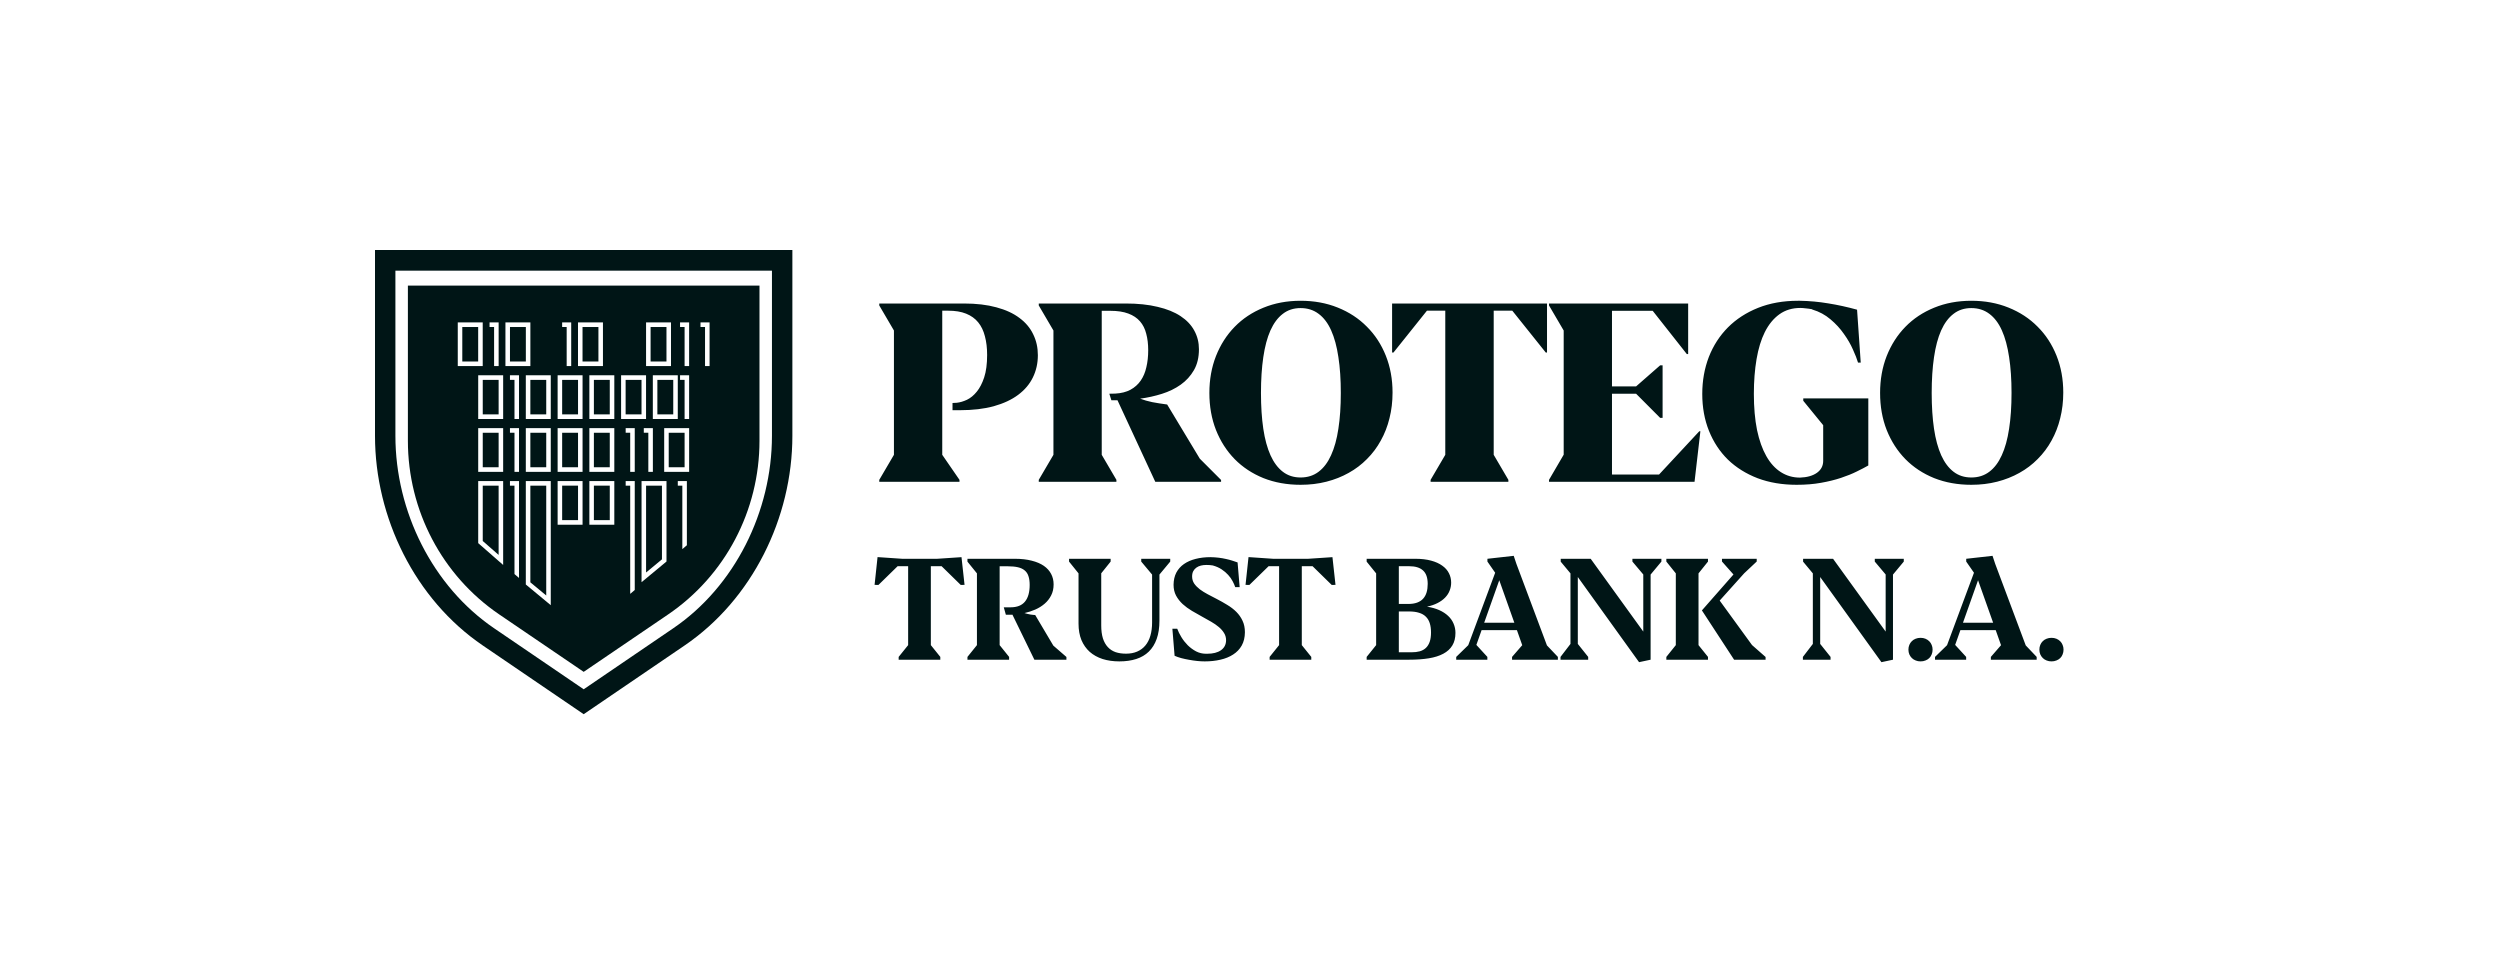 <svg width="160" height="62" viewBox="0 0 160 62" fill="none" xmlns="http://www.w3.org/2000/svg">
<path d="M30.603 20.929H29.587V23.136H30.603V20.929Z" fill="#001516"/>
<path d="M30.896 24.313H31.912V26.52H30.896V24.313Z" fill="#001516"/>
<path d="M31.912 27.697H30.896V29.904H31.912V27.697Z" fill="#001516"/>
<path d="M30.896 31.081H31.912V35.514L30.896 34.625V31.081Z" fill="#001516"/>
<path d="M33.654 20.929H32.638V23.136H33.654V20.929Z" fill="#001516"/>
<path d="M33.943 24.313H34.959V26.52H33.943V24.313Z" fill="#001516"/>
<path d="M34.959 27.697H33.943V29.904H34.959V27.697Z" fill="#001516"/>
<path d="M33.943 31.081H34.959V38.111L33.943 37.269V31.081Z" fill="#001516"/>
<path d="M36.994 24.313H35.978V26.52H36.994V24.313Z" fill="#001516"/>
<path d="M35.978 27.697H36.994V29.904H35.978V27.697Z" fill="#001516"/>
<path d="M36.994 31.081H35.978V33.288H36.994V31.081Z" fill="#001516"/>
<path d="M38.009 24.313H39.025V26.52H38.009V24.313Z" fill="#001516"/>
<path d="M39.025 27.697H38.009V29.904H39.025V27.697Z" fill="#001516"/>
<path d="M38.009 31.081H39.025V33.288H38.009V31.081Z" fill="#001516"/>
<path d="M43.814 27.697H42.798V29.904H43.814V27.697Z" fill="#001516"/>
<path d="M40.04 24.313H41.057V26.52H40.04V24.313Z" fill="#001516"/>
<path d="M42.365 31.081H41.349V36.64L42.365 35.797V31.081Z" fill="#001516"/>
<path d="M42.072 24.313H43.088V26.52H42.072V24.313Z" fill="#001516"/>
<path d="M38.299 20.929H37.282V23.136H38.299V20.929Z" fill="#001516"/>
<path d="M41.638 20.929H42.654V23.136H41.638V20.929Z" fill="#001516"/>
<path fill-rule="evenodd" clip-rule="evenodd" d="M26.105 18.28H48.607V28.212C48.607 32.672 46.415 36.839 42.76 39.324L37.356 42.999L31.952 39.324C28.298 36.839 26.105 32.672 26.105 28.212V18.28ZM29.297 20.635V23.43H30.894V20.635H29.297ZM30.605 26.814V24.019H32.202V26.814H30.605ZM30.605 27.402V30.198H32.202V27.402H30.605ZM30.605 34.76L32.202 36.157V30.787H30.605V34.76ZM32.348 20.635V23.43H33.944V20.635H32.348ZM33.652 26.814V24.019H35.249V26.814H33.652ZM33.652 27.402V30.198H35.249V27.402H33.652ZM33.652 37.408L35.249 38.732V30.787H33.652V37.408ZM35.688 24.019V26.814H37.284V24.019H35.688ZM35.688 30.198V27.402H37.284V30.198H35.688ZM35.688 30.787V33.583H37.284V30.787H35.688ZM37.719 26.814V24.019H39.316V26.814H37.719ZM37.719 27.402V30.198H39.316V27.402H37.719ZM37.719 33.583V30.787H39.316V33.583H37.719ZM42.508 27.402V30.198H44.105V27.402H42.508ZM39.75 26.814V24.019H41.347V26.814H39.75ZM42.656 35.937L41.059 37.261V30.787H42.656V35.937ZM41.781 26.814V24.019H43.378V26.814H41.781ZM36.992 20.635V23.43H38.589V20.635H36.992ZM41.348 23.43V20.635H42.944V23.43H41.348ZM31.332 20.635H31.913V23.43H31.622V20.929H31.332V20.635ZM33.217 24.019H32.637V24.313H32.927V26.814H33.217V24.019ZM32.637 27.402H33.217V30.198H32.927V27.697H32.637V27.402ZM40.624 27.402H40.043V27.697H40.333V30.198H40.624V27.402ZM41.203 27.402H41.784V30.198H41.493V27.697H41.203V27.402ZM36.557 20.635H35.977V20.929H36.267V23.43H36.557V20.635ZM43.523 20.635H44.104V23.43H43.814V20.929H43.523V20.635ZM44.104 26.814V24.019H43.523V24.313H43.814V26.814H44.104ZM44.832 20.635H45.413V23.43H45.122V20.929H44.832V20.635ZM32.637 31.081V30.787H33.217V36.989L32.927 36.74V31.081H32.637ZM43.379 30.787V31.081H43.669V35.145L43.96 34.896V30.787H43.379ZM40.043 31.081V30.787H40.624V37.759L40.333 38.008V31.081H40.043Z" fill="#001516"/>
<path fill-rule="evenodd" clip-rule="evenodd" d="M24 16H50.712V27.894C50.712 33.145 48.139 38.364 43.822 41.305L37.356 45.709L30.89 41.305C26.572 38.364 24 33.145 24 27.894V16ZM25.306 17.324V27.894C25.306 32.732 27.685 37.526 31.619 40.206L37.356 44.114L43.093 40.206C47.027 37.526 49.405 32.732 49.405 27.894V17.324H25.306Z" fill="#001516"/>
<path d="M56.273 30.71L57.212 29.108V21.153L56.273 19.55V19.424H61.689C62.487 19.424 63.181 19.506 63.77 19.669C64.365 19.828 64.858 20.055 65.249 20.352C65.641 20.642 65.933 20.991 66.126 21.398C66.324 21.8 66.423 22.244 66.423 22.731C66.423 23.249 66.316 23.725 66.103 24.159C65.894 24.587 65.581 24.957 65.163 25.269C64.746 25.581 64.224 25.824 63.598 25.999C62.977 26.168 62.257 26.253 61.438 26.253H60.961V25.792L61.235 25.777C61.438 25.755 61.655 25.692 61.885 25.586C62.114 25.475 62.323 25.303 62.511 25.071C62.703 24.838 62.863 24.531 62.988 24.151C63.113 23.77 63.176 23.291 63.176 22.715C63.176 22.271 63.129 21.874 63.035 21.525C62.946 21.171 62.803 20.872 62.604 20.629C62.406 20.386 62.148 20.201 61.83 20.074C61.517 19.947 61.133 19.884 60.679 19.884H60.304V29.108L61.407 30.71V30.837H56.273V30.71ZM66.481 30.71L67.42 29.108V21.153L66.481 19.55V19.424H72.037C72.819 19.424 73.503 19.495 74.087 19.638C74.677 19.775 75.167 19.973 75.558 20.233C75.95 20.492 76.242 20.801 76.435 21.16C76.633 21.52 76.732 21.917 76.732 22.35C76.732 22.874 76.625 23.32 76.411 23.691C76.197 24.061 75.916 24.37 75.566 24.619C75.217 24.867 74.815 25.063 74.361 25.206C73.907 25.348 73.443 25.451 72.968 25.515C73.208 25.605 73.466 25.679 73.743 25.737C74.019 25.79 74.338 25.84 74.698 25.888L76.787 29.354L78.149 30.718V30.837H73.939L71.52 25.618H71.129L70.996 25.198L71.379 25.19C71.76 25.169 72.084 25.087 72.35 24.944C72.621 24.796 72.84 24.6 73.007 24.357C73.174 24.114 73.294 23.828 73.367 23.5C73.445 23.172 73.485 22.81 73.485 22.414C73.485 22.022 73.443 21.671 73.359 21.359C73.281 21.047 73.148 20.782 72.96 20.566C72.772 20.349 72.522 20.182 72.209 20.066C71.901 19.95 71.52 19.892 71.067 19.892H70.511V29.108L71.45 30.71V30.837H66.481V30.71ZM83.238 31.027C82.372 31.027 81.579 30.884 80.859 30.599C80.144 30.308 79.531 29.904 79.02 29.385C78.509 28.862 78.109 28.241 77.823 27.521C77.541 26.802 77.4 26.012 77.4 25.15C77.4 24.293 77.541 23.506 77.823 22.786C78.109 22.062 78.509 21.438 79.02 20.915C79.531 20.391 80.144 19.984 80.859 19.693C81.579 19.397 82.372 19.249 83.238 19.249C84.104 19.249 84.897 19.394 85.617 19.685C86.342 19.976 86.963 20.383 87.479 20.907C88.001 21.425 88.405 22.044 88.692 22.763C88.979 23.482 89.123 24.27 89.123 25.126C89.123 25.703 89.058 26.25 88.927 26.768C88.802 27.281 88.617 27.757 88.371 28.196C88.132 28.634 87.837 29.028 87.487 29.377C87.143 29.726 86.752 30.023 86.313 30.266C85.88 30.509 85.406 30.697 84.889 30.829C84.373 30.961 83.822 31.027 83.238 31.027ZM83.238 30.559C83.681 30.559 84.065 30.438 84.388 30.194C84.712 29.951 84.978 29.599 85.186 29.14C85.4 28.674 85.557 28.108 85.656 27.442C85.76 26.771 85.812 26.007 85.812 25.15C85.812 24.288 85.76 23.521 85.656 22.85C85.557 22.178 85.403 21.61 85.194 21.145C84.986 20.679 84.717 20.325 84.388 20.082C84.065 19.839 83.681 19.717 83.238 19.717C82.794 19.717 82.413 19.841 82.095 20.09C81.777 20.333 81.514 20.687 81.305 21.153C81.101 21.613 80.95 22.181 80.851 22.858C80.752 23.529 80.702 24.293 80.702 25.15C80.702 26.007 80.752 26.771 80.851 27.442C80.95 28.108 81.104 28.674 81.313 29.14C81.521 29.599 81.785 29.951 82.103 30.194C82.421 30.438 82.8 30.559 83.238 30.559ZM91.559 30.71L92.498 29.108V19.884H91.324L89.18 22.564H89.094V19.424H99.009V22.564H98.931L96.787 19.884H95.597V29.108L96.536 30.71V30.837H91.559V30.71ZM100.076 21.153L99.137 19.55V19.424H108.042V22.66H107.956L105.773 19.892H103.167V24.73H104.709L106.25 23.381H106.406V26.744H106.25L104.709 25.198H103.167V30.369H106.18L108.754 27.601H108.825L108.45 30.837H99.137V30.71L100.076 29.1V21.153ZM119.572 29.79C119.369 29.906 119.121 30.036 118.829 30.178C118.542 30.321 118.208 30.456 117.827 30.583C117.446 30.71 117.018 30.816 116.543 30.9C116.074 30.985 115.555 31.027 114.986 31.027C114.068 31.027 113.236 30.887 112.49 30.607C111.749 30.321 111.115 29.925 110.588 29.417C110.066 28.904 109.662 28.291 109.375 27.577C109.088 26.863 108.945 26.075 108.945 25.213C108.945 24.362 109.086 23.572 109.367 22.842C109.654 22.112 110.062 21.483 110.588 20.954C111.12 20.42 111.765 20.003 112.521 19.701C113.278 19.4 114.128 19.249 115.072 19.249H115.19C115.806 19.26 116.41 19.315 117.006 19.416C117.605 19.511 118.221 19.646 118.852 19.82L119.087 23.207H118.914C118.847 22.979 118.738 22.699 118.586 22.366C118.44 22.033 118.247 21.7 118.007 21.367C117.772 21.028 117.488 20.719 117.154 20.439C116.82 20.153 116.434 19.944 115.996 19.812L115.957 19.788C115.81 19.762 115.675 19.743 115.55 19.733C115.43 19.717 115.32 19.709 115.221 19.709C114.705 19.709 114.258 19.844 113.882 20.114C113.507 20.383 113.197 20.761 112.951 21.248C112.711 21.729 112.534 22.308 112.419 22.985C112.305 23.656 112.247 24.396 112.247 25.206C112.247 26.078 112.315 26.85 112.45 27.521C112.591 28.188 112.79 28.745 113.046 29.195C113.301 29.645 113.611 29.985 113.977 30.218C114.342 30.451 114.749 30.567 115.198 30.567C115.657 30.551 116.019 30.448 116.286 30.258C116.551 30.067 116.684 29.814 116.684 29.496V27.212L115.409 25.65V25.499H119.572V29.79ZM126.164 31.027C125.298 31.027 124.505 30.884 123.785 30.599C123.07 30.308 122.457 29.904 121.946 29.385C121.434 28.862 121.035 28.241 120.748 27.521C120.466 26.802 120.326 26.012 120.326 25.15C120.326 24.293 120.466 23.506 120.748 22.786C121.035 22.062 121.434 21.438 121.946 20.915C122.457 20.391 123.07 19.984 123.785 19.693C124.505 19.397 125.298 19.249 126.164 19.249C127.03 19.249 127.822 19.394 128.542 19.685C129.268 19.976 129.889 20.383 130.406 20.907C130.927 21.425 131.331 22.044 131.618 22.763C131.905 23.482 132.049 24.27 132.049 25.126C132.049 25.703 131.983 26.25 131.853 26.768C131.728 27.281 131.542 27.757 131.298 28.196C131.058 28.634 130.762 29.028 130.413 29.377C130.069 29.726 129.678 30.023 129.239 30.266C128.806 30.509 128.331 30.697 127.815 30.829C127.298 30.961 126.748 31.027 126.164 31.027ZM126.164 30.559C126.607 30.559 126.99 30.438 127.314 30.194C127.638 29.951 127.904 29.599 128.112 29.14C128.326 28.674 128.482 28.108 128.582 27.442C128.686 26.771 128.738 26.007 128.738 25.15C128.738 24.288 128.686 23.521 128.582 22.85C128.482 22.178 128.329 21.61 128.12 21.145C127.911 20.679 127.642 20.325 127.314 20.082C126.99 19.839 126.607 19.717 126.164 19.717C125.72 19.717 125.339 19.841 125.021 20.09C124.703 20.333 124.439 20.687 124.231 21.153C124.027 21.613 123.876 22.181 123.777 22.858C123.678 23.529 123.628 24.293 123.628 25.15C123.628 26.007 123.678 26.771 123.777 27.442C123.876 28.108 124.03 28.674 124.238 29.14C124.447 29.599 124.71 29.951 125.029 30.194C125.347 30.438 125.726 30.559 126.164 30.559Z" fill="#001516"/>
<path d="M57.514 42.042L58.121 41.288V36.238H57.447L56.221 37.436L55.973 37.432L56.163 35.654L57.74 35.762H59.981L61.536 35.658L61.731 37.432L61.487 37.436L60.264 36.238H59.574V41.288L60.18 42.042V42.221H57.514V42.042ZM61.917 42.042L62.524 41.288V36.696L61.917 35.946V35.762H64.946C65.357 35.762 65.717 35.802 66.027 35.883C66.34 35.961 66.6 36.072 66.807 36.215C67.013 36.359 67.168 36.531 67.272 36.731C67.378 36.932 67.431 37.155 67.431 37.4C67.431 37.67 67.378 37.906 67.272 38.109C67.168 38.313 67.03 38.49 66.855 38.639C66.681 38.789 66.482 38.913 66.257 39.012C66.036 39.108 65.806 39.182 65.567 39.236C65.626 39.254 65.689 39.272 65.757 39.29C65.828 39.305 65.894 39.319 65.956 39.331C66.021 39.34 66.08 39.347 66.133 39.353C66.187 39.359 66.227 39.362 66.253 39.362L67.413 41.319L68.251 42.046V42.221H66.2L64.796 39.34C64.757 39.343 64.721 39.344 64.685 39.344C64.65 39.344 64.614 39.344 64.579 39.344H64.375L64.242 38.868H64.676C65.09 38.868 65.397 38.747 65.597 38.505C65.798 38.262 65.899 37.906 65.899 37.436C65.899 37.218 65.874 37.032 65.823 36.88C65.776 36.727 65.696 36.604 65.584 36.511C65.475 36.416 65.33 36.347 65.15 36.305C64.973 36.263 64.754 36.242 64.495 36.242H63.977V41.288L64.583 42.042V42.221H61.917V42.042ZM68.419 35.762H71.081V35.941L70.479 36.691V40.026C70.479 40.347 70.514 40.622 70.585 40.852C70.659 41.08 70.764 41.267 70.9 41.413C71.035 41.56 71.201 41.668 71.396 41.737C71.594 41.803 71.816 41.835 72.064 41.835C72.333 41.835 72.571 41.791 72.778 41.701C72.987 41.611 73.163 41.481 73.305 41.31C73.446 41.14 73.553 40.932 73.624 40.686C73.697 40.438 73.734 40.155 73.734 39.838V36.772L73.039 35.941V35.762H74.895V35.941L74.204 36.772V39.717C74.204 40.171 74.145 40.563 74.027 40.893C73.911 41.219 73.743 41.49 73.522 41.705C73.303 41.918 73.034 42.075 72.716 42.177C72.4 42.278 72.041 42.329 71.639 42.329C71.246 42.329 70.889 42.278 70.567 42.177C70.246 42.072 69.971 41.919 69.743 41.719C69.516 41.515 69.339 41.264 69.212 40.965C69.088 40.662 69.026 40.312 69.026 39.914V36.696L68.419 35.941V35.762ZM77.615 36.188C77.493 36.167 77.358 36.157 77.207 36.157C77.083 36.157 76.966 36.17 76.857 36.197C76.748 36.224 76.652 36.267 76.569 36.327C76.487 36.384 76.42 36.459 76.37 36.552C76.32 36.645 76.295 36.758 76.295 36.893C76.295 37.061 76.339 37.212 76.427 37.346C76.519 37.478 76.639 37.601 76.786 37.715C76.934 37.825 77.101 37.93 77.287 38.029C77.473 38.127 77.662 38.226 77.854 38.325C78.093 38.448 78.322 38.576 78.54 38.711C78.762 38.843 78.957 38.992 79.125 39.16C79.293 39.328 79.426 39.518 79.523 39.73C79.624 39.94 79.674 40.185 79.674 40.466C79.671 40.795 79.603 41.078 79.47 41.315C79.338 41.548 79.154 41.74 78.921 41.889C78.691 42.039 78.419 42.15 78.106 42.221C77.796 42.293 77.461 42.329 77.101 42.329C76.95 42.329 76.788 42.32 76.614 42.302C76.442 42.284 76.269 42.259 76.095 42.226C75.924 42.196 75.757 42.16 75.595 42.118C75.435 42.073 75.295 42.024 75.174 41.97L75.032 40.237H75.342C75.404 40.408 75.493 40.587 75.608 40.776C75.723 40.965 75.859 41.138 76.016 41.297C76.175 41.452 76.352 41.583 76.547 41.687C76.745 41.789 76.957 41.84 77.185 41.84H77.256C77.634 41.84 77.929 41.765 78.141 41.615C78.357 41.463 78.466 41.25 78.469 40.978C78.469 40.807 78.427 40.653 78.341 40.516C78.258 40.378 78.146 40.249 78.004 40.13C77.862 40.01 77.7 39.898 77.517 39.793C77.334 39.688 77.145 39.582 76.95 39.474C76.729 39.355 76.507 39.229 76.286 39.097C76.064 38.965 75.867 38.82 75.692 38.662C75.518 38.5 75.376 38.319 75.267 38.118C75.161 37.918 75.108 37.688 75.108 37.427C75.111 37.128 75.17 36.867 75.285 36.646C75.403 36.425 75.565 36.242 75.772 36.099C75.982 35.952 76.23 35.843 76.516 35.771C76.805 35.696 77.121 35.658 77.464 35.658C77.659 35.661 77.839 35.673 78.004 35.694C78.17 35.715 78.323 35.742 78.465 35.775C78.607 35.805 78.738 35.84 78.859 35.879C78.983 35.917 79.098 35.956 79.205 35.995L79.338 37.575H79.054C79.016 37.459 78.96 37.331 78.886 37.194C78.815 37.056 78.72 36.923 78.602 36.794C78.487 36.666 78.348 36.547 78.186 36.44C78.023 36.332 77.833 36.248 77.615 36.188ZM81.256 42.042L81.862 41.288V36.238H81.189L79.962 37.436L79.714 37.432L79.905 35.654L81.481 35.762H83.723L85.277 35.658L85.472 37.432L85.229 37.436L84.006 36.238H83.315V41.288L83.922 42.042V42.221H81.256V42.042ZM88.073 36.696L87.466 35.946V35.762H90.571C90.961 35.762 91.299 35.801 91.585 35.879C91.874 35.956 92.114 36.064 92.303 36.202C92.495 36.336 92.638 36.498 92.732 36.687C92.827 36.872 92.874 37.073 92.874 37.288C92.874 37.468 92.841 37.638 92.776 37.8C92.715 37.961 92.618 38.109 92.489 38.244C92.362 38.376 92.201 38.493 92.006 38.594C91.814 38.693 91.588 38.771 91.328 38.828C91.624 38.873 91.885 38.946 92.112 39.048C92.34 39.15 92.53 39.274 92.683 39.42C92.837 39.564 92.952 39.729 93.029 39.914C93.109 40.1 93.149 40.297 93.149 40.507C93.149 40.824 93.082 41.092 92.949 41.31C92.816 41.529 92.623 41.705 92.369 41.84C92.118 41.974 91.809 42.072 91.443 42.132C91.077 42.191 90.661 42.221 90.194 42.221H87.466V42.042L88.073 41.288V36.696ZM89.525 41.746H90.345C90.54 41.746 90.714 41.725 90.868 41.683C91.021 41.638 91.151 41.566 91.257 41.467C91.364 41.365 91.445 41.234 91.501 41.072C91.557 40.911 91.585 40.712 91.585 40.475C91.585 40.251 91.558 40.055 91.505 39.887C91.452 39.72 91.37 39.58 91.257 39.47C91.145 39.356 90.999 39.272 90.819 39.218C90.642 39.161 90.428 39.133 90.177 39.133H89.525V41.746ZM90.128 38.653C90.349 38.653 90.538 38.624 90.695 38.567C90.854 38.508 90.983 38.424 91.08 38.316C91.18 38.205 91.254 38.071 91.302 37.912C91.349 37.753 91.373 37.572 91.373 37.369C91.373 36.974 91.272 36.687 91.071 36.507C90.874 36.327 90.581 36.238 90.194 36.238H89.525V38.653H90.128ZM96.772 42.042L97.423 41.292L97.082 40.327H94.823L94.487 41.274L95.191 42.042V42.221H93.198V42.042L93.968 41.292L95.691 36.655L95.195 35.941V35.762L96.878 35.573L97.051 36.09L99.004 41.306L99.704 42.042V42.221H96.772V42.042ZM94.987 39.856H96.918L95.953 37.135L94.987 39.856ZM100.98 41.211L101.644 42.042V42.221H99.873V42.042L100.51 41.211V36.696L99.886 35.946V35.762H101.804L105.17 40.421V36.767L104.474 35.941V35.762H106.33V35.941L105.639 36.772V42.221L104.9 42.379L100.98 36.929V41.211ZM106.646 35.762H109.311V35.941L108.705 36.696V41.288L109.311 42.042V42.221H106.646V42.042L107.252 41.288V36.696L106.646 35.941V35.762ZM110.982 42.221L108.922 39.066L110.942 36.767L110.206 35.937V35.762H112.43V35.937L111.628 36.691L110.06 38.437L112.129 41.283L112.997 42.046V42.221H110.982ZM116.492 41.211L117.156 42.042V42.221H115.385V42.042L116.022 41.211V36.696L115.398 35.946V35.762H117.316L120.682 40.421V36.767L119.986 35.941V35.762H121.842V35.941L121.151 36.772V42.221L120.412 42.379L116.492 36.929V41.211ZM122.914 42.329C122.802 42.329 122.699 42.31 122.605 42.271C122.51 42.235 122.429 42.184 122.361 42.118C122.293 42.052 122.238 41.973 122.197 41.88C122.158 41.788 122.139 41.686 122.139 41.575C122.139 41.467 122.158 41.367 122.197 41.274C122.235 41.181 122.289 41.102 122.357 41.036C122.424 40.968 122.506 40.915 122.6 40.879C122.698 40.84 122.802 40.821 122.914 40.821C123.03 40.821 123.134 40.84 123.229 40.879C123.323 40.918 123.405 40.972 123.473 41.041C123.541 41.107 123.592 41.186 123.628 41.279C123.666 41.368 123.686 41.467 123.686 41.575C123.686 41.686 123.666 41.788 123.628 41.88C123.592 41.973 123.541 42.052 123.473 42.118C123.405 42.184 123.323 42.235 123.229 42.271C123.134 42.31 123.03 42.329 122.914 42.329ZM127.415 42.042L128.066 41.292L127.725 40.327H125.466L125.13 41.274L125.834 42.042V42.221H123.841V42.042L124.611 41.292L126.334 36.655L125.838 35.941V35.762L127.522 35.573L127.694 36.09L129.647 41.306L130.347 42.042V42.221H127.415V42.042ZM125.63 39.856H127.561L126.595 37.135L125.63 39.856ZM131.295 42.329C131.183 42.329 131.08 42.31 130.985 42.271C130.89 42.235 130.81 42.184 130.742 42.118C130.674 42.052 130.619 41.973 130.578 41.88C130.539 41.788 130.52 41.686 130.52 41.575C130.52 41.467 130.539 41.367 130.578 41.274C130.616 41.181 130.669 41.102 130.737 41.036C130.805 40.968 130.886 40.915 130.981 40.879C131.078 40.84 131.183 40.821 131.295 40.821C131.41 40.821 131.515 40.84 131.61 40.879C131.704 40.918 131.786 40.972 131.854 41.041C131.921 41.107 131.973 41.186 132.008 41.279C132.046 41.368 132.066 41.467 132.066 41.575C132.066 41.686 132.046 41.788 132.008 41.88C131.973 41.973 131.921 42.052 131.854 42.118C131.786 42.184 131.704 42.235 131.61 42.271C131.515 42.31 131.41 42.329 131.295 42.329Z" fill="#001516"/>
</svg>
